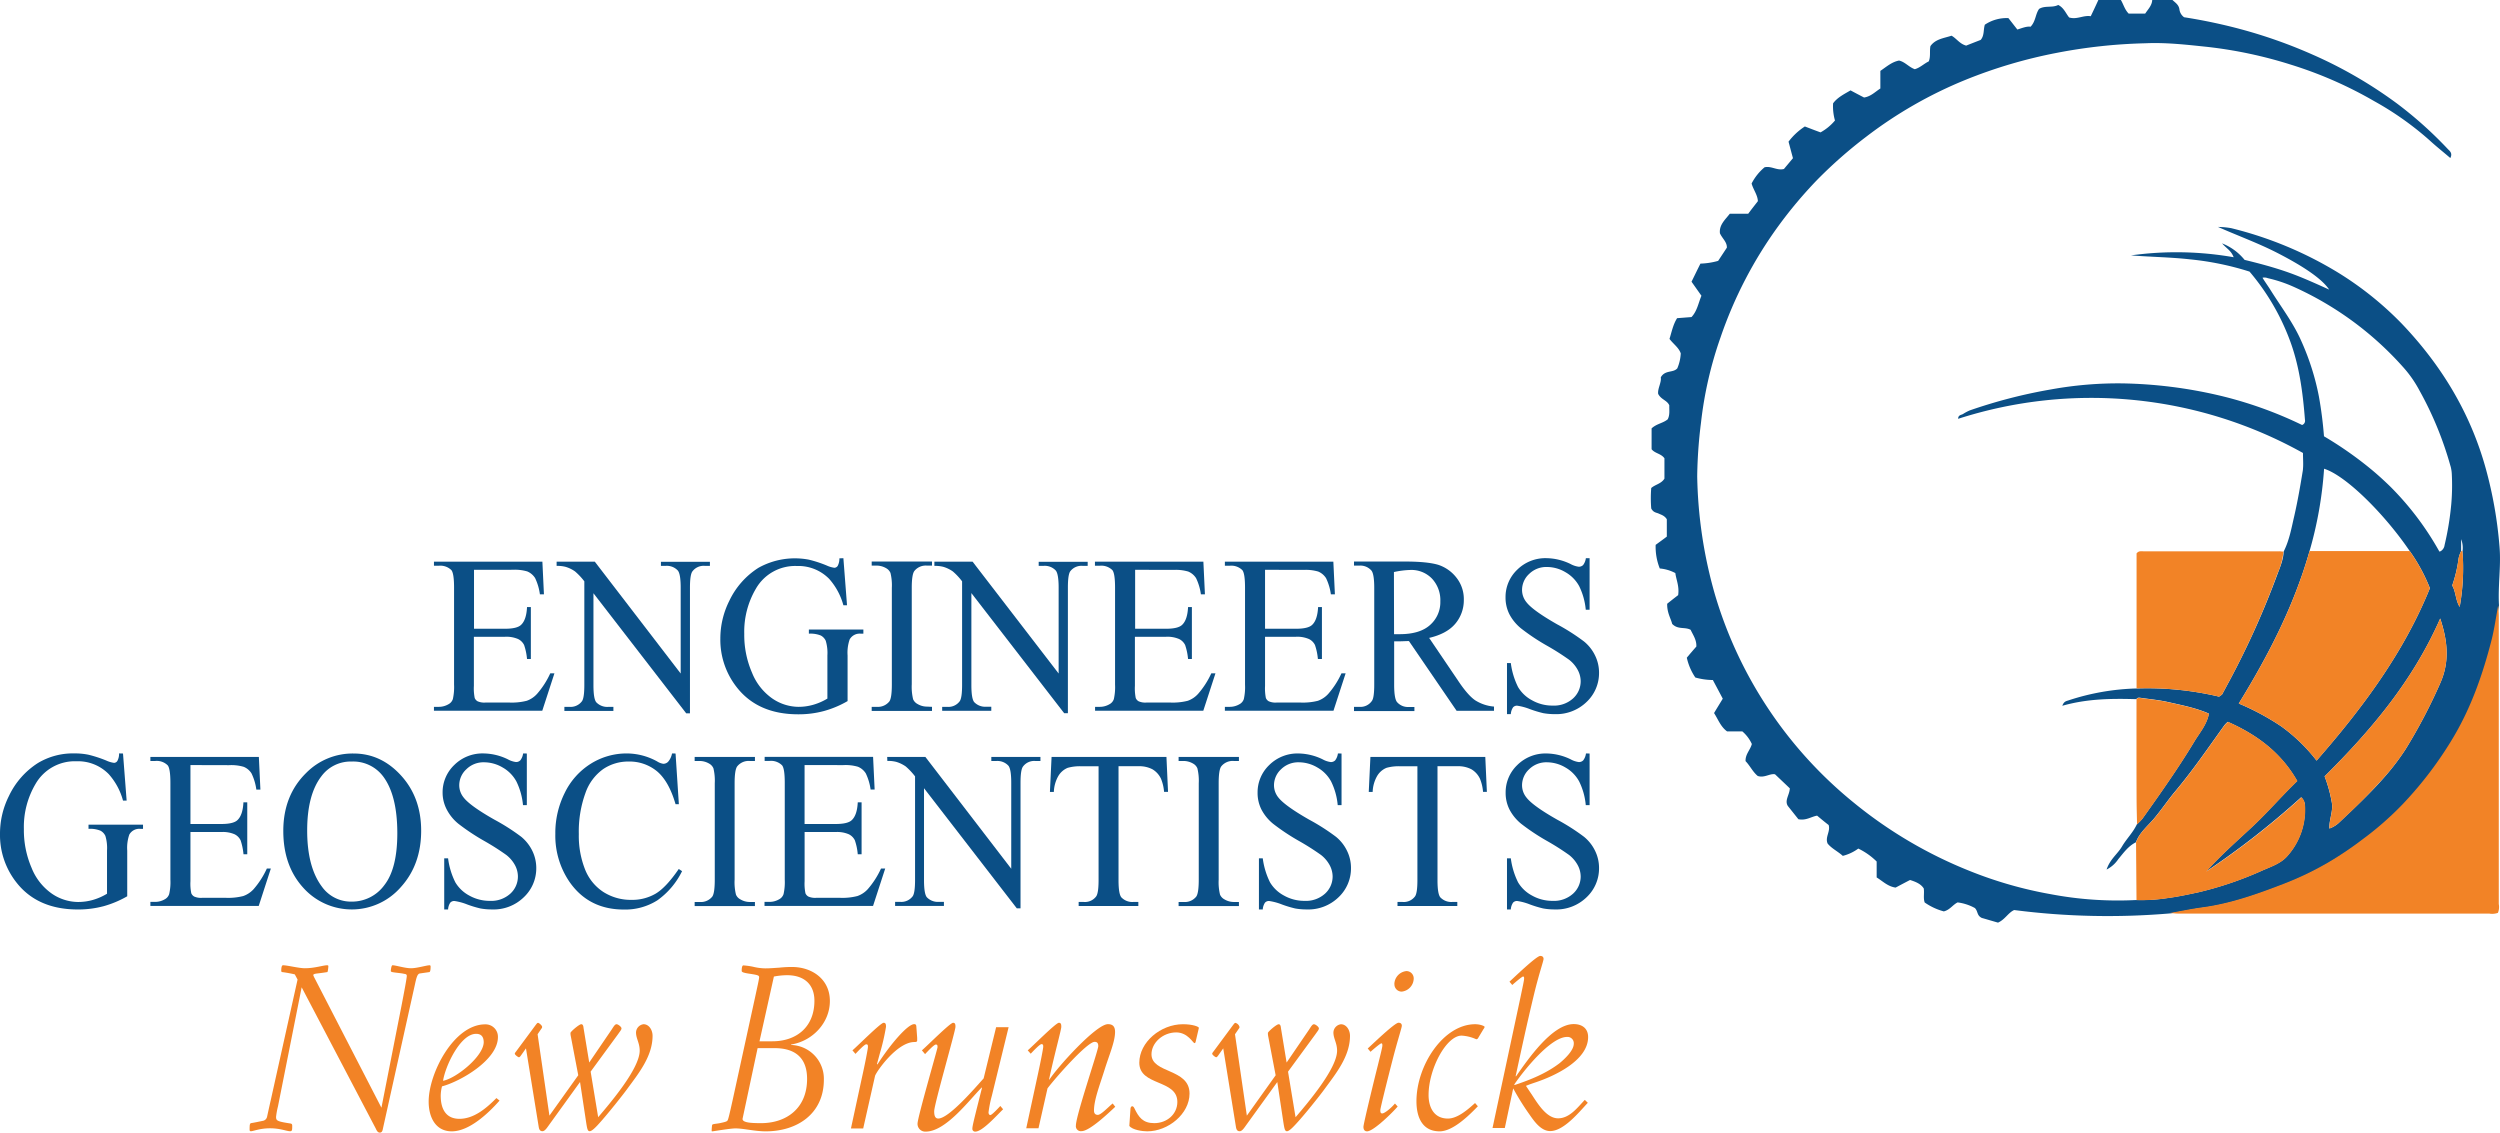 <svg xmlns="http://www.w3.org/2000/svg" viewBox="0 0 756.89 342.94"><defs><style>.cls-1{fill:#0b4f86;}.cls-2{fill:#f28326;}</style></defs><g id="Layer_2" data-name="Layer 2"><g id="Layer_1-2" data-name="Layer 1"><path class="cls-1" d="M756.73,165.36a126.57,126.57,0,0,0-4.15-23.51c-4.68-16.92-13.51-31.4-25.52-43.95a99.61,99.61,0,0,0-19-15.25,114.41,114.41,0,0,0-32.54-13.57,24,24,0,0,0-4-.37c5.88,2.61,11.84,4.77,17.52,7.64,8.43,4.29,14,8.12,16.13,11.33-4.63-2.1-8.66-3.92-12.84-5.37s-8.57-2.61-12.77-3.63a16.54,16.54,0,0,0-6.82-5c1.48,1.67,2.7,2.13,3.52,4.2a100.18,100.18,0,0,0-31.09-.56c6,.48,12.07.54,18.06,1.22a87.62,87.62,0,0,1,17.83,3.69,69.35,69.35,0,0,1,12.07,20.44c3,7.87,4.06,16.1,4.71,24.42a1.35,1.35,0,0,1-.65,1.48c-.06,0-.2.14-.26.08a121.76,121.76,0,0,0-25.38-9,138.3,138.3,0,0,0-29.1-3.58A113.62,113.62,0,0,0,621,117.89a155.56,155.56,0,0,0-24.64,6.36,13.74,13.74,0,0,0-2.07,1.11c-.57.31-1.45.28-1.45,1.44a131.48,131.48,0,0,1,104.4,10.34c0,1.79.14,3.35,0,4.8a3.8,3.8,0,0,1-.06.59c-.74,4.55-1.53,9.09-2.55,13.58-.85,3.63-1.48,7.35-3.18,10.76,0,0,0,.08-.06.14-.08,2.41-1.05,4.6-1.87,6.79A257,257,0,0,1,675,206.08c-.74,1.36-1.48,2.75-2.22,4.12-.11.17-.37.28-.94.71a94.13,94.13,0,0,0-25-2.47A71.47,71.47,0,0,0,626.38,212c-.68.26-1.48.23-2,1.68,7.55-2.16,15-2.22,22.43-2,.25-.51.74-.48,1.16-.43,2.9.43,5.79.68,8.61,1.34,4.08.93,8.26,1.73,12.18,3.46-.69,3.41-2.84,5.79-4.4,8.41-4.86,8.06-10.31,15.75-15.76,23.42a20.08,20.08,0,0,1-1.65,1.68c-1.14,2.47-3.12,4.37-4.49,6.7s-3.63,3.83-4.68,7a9.36,9.36,0,0,0,3.55-3.15c1.59-1.9,3-3.95,5.34-5.11,1.08-2.95,3.55-4.89,5.48-7.19,2.18-2.58,4.06-5.39,6.21-8,5.46-6.47,10.2-13.43,15.11-20.27a7.23,7.23,0,0,1,1-1c8.72,3.86,16.07,9.23,21,17.91-4.77,4.6-9,9.54-13.77,14s-9.51,8.61-13.8,13.41a248.26,248.26,0,0,0,28.79-22.49,3.9,3.9,0,0,1,1.14,3.23,21,21,0,0,1-5.09,14.26c-2,2.47-5,3.43-7.72,4.63a107.59,107.59,0,0,1-19.31,6.61c-3.15.68-6.3,1.36-9.54,1.79a52,52,0,0,1-9.42.6,109.17,109.17,0,0,1-26-1.79,123.58,123.58,0,0,1-24.56-7.07,133.4,133.4,0,0,1-34.84-20.53,127.7,127.7,0,0,1-42.08-62.89,137.61,137.61,0,0,1-5.43-36,141.43,141.43,0,0,1,1.14-16.18,116.62,116.62,0,0,1,5.93-25.9,126.92,126.92,0,0,1,17.55-33.76,132.1,132.1,0,0,1,11.78-14,136.94,136.94,0,0,1,14.8-13,129.92,129.92,0,0,1,29.84-17.12A148,148,0,0,1,622.71,16a160.38,160.38,0,0,1,26.84-2.9c6.21-.28,12.4.43,18.59,1.08a132.79,132.79,0,0,1,25.36,5.37,122.89,122.89,0,0,1,25.3,11.07,93.13,93.13,0,0,1,16.81,11.9c2,1.84,4.14,3.52,6.24,5.33.68-1.33,0-2-.65-2.61a120.4,120.4,0,0,0-15.36-13.8,132.78,132.78,0,0,0-25.36-14.76A150,150,0,0,0,678.25,8.8a162,162,0,0,0-17-3.58,3.46,3.46,0,0,1-1.42-2.41c-.2-1.39-1.25-2-2.1-2.81h-6.13c-.09,1.68-1.25,2.78-2.13,4.12h-5c-1.2-1.22-1.57-2.79-2.36-4.12h-6.82c-.73,1.62-1.5,3.24-2.3,4.91-2.24-.37-4.23,1.11-6.55.37-1-1.22-1.57-2.92-3.3-3.78-1.79.94-4,.09-5.79,1.2-1.14,1.59-1,3.75-2.58,5.39-1.2-.17-2.45.37-4,.85-1-1.25-1.93-2.49-2.72-3.46a11.9,11.9,0,0,0-7.13,2c-.48,1.56-.11,3.26-1.25,4.6-1.5.59-3.06,1.19-4.4,1.73-2-.54-2.9-2.16-4.43-3-2.36.77-4.88,1-6.39,3.15-.31,1.59.12,3.12-.51,4.63-1.45.68-2.64,1.93-4.23,2.36-1.79-.63-2.95-2.22-4.77-2.62-2.21.43-3.8,1.88-5.65,3.13v5.33c-1.65,1.06-2.89,2.42-4.94,2.73-1.31-.68-2.67-1.39-4.09-2.16-2,1.17-4,2.16-5.28,3.92a15.61,15.61,0,0,0,.57,5.2,15.43,15.43,0,0,1-4.37,3.6c-1.65-.59-3.18-1.19-4.75-1.79a19.43,19.43,0,0,0-4.94,4.6c.46,1.71.88,3.33,1.34,5-.94,1.14-1.88,2.24-2.73,3.27-2.1.56-3.83-1-5.87-.51a15.65,15.65,0,0,0-3.92,4.91c.51,1.87,1.81,3.43,1.9,5.34-1,1.3-2,2.55-2.92,3.8h-5.57c-1.42,1.82-3.29,3.41-3,5.93.71,1.59,2.16,2.62,2.1,4.35l-2.64,4a22.05,22.05,0,0,1-5.36.83c-.94,1.87-1.82,3.69-2.7,5.48l3,4.25c-.94,2.25-1.3,4.63-3,6.45l-4.37.34c-1.25,2-1.65,4.23-2.3,6.27,1.17,1.57,2.78,2.59,3.41,4.38a13.08,13.08,0,0,1-1.05,4.54c-1.28,1.45-3.69.4-5,2.73.26,1.53-1,3.38-.79,5,.9,1.76,2.72,1.93,3.37,3.47-.05,1.39.23,2.86-.48,4.23-1.42,1.19-3.38,1.33-4.88,2.75V136c1,1.3,2.87,1.3,3.89,2.75v6.16c-1,1.59-2.78,1.76-4,2.84a38.63,38.63,0,0,0,0,6.19c.69,1.31,1.59,1.22,2.28,1.56s1.73.57,2.44,1.71v5.25c-1,.77-2.19,1.62-3.38,2.5a17.66,17.66,0,0,0,1.25,7.15,12.31,12.31,0,0,1,4.71,1.39c.26,2.05,1.25,4,.85,6.68-.93.71-2.27,1.76-3.32,2.61-.08,2.7,1.14,4.54,1.51,6.1,1.76,1.82,3.83.83,5.59,1.79.71,1.56,1.82,3,1.73,5.06-.91,1.05-1.87,2.15-2.89,3.38a17.46,17.46,0,0,0,2.58,6,20.1,20.1,0,0,0,5.31.76c1,1.88,2,3.75,3,5.65-.88,1.45-1.76,2.87-2.64,4.35,1.28,2,2,4.14,3.95,5.56h4.62a11.05,11.05,0,0,1,2.87,3.81c-.45,1.79-2,3.09-1.9,5.19,1.36,1.4,2.21,3.3,3.69,4.49,2,.68,3.66-.82,5.23-.51,1.64,1.56,3.12,2.95,4.48,4.26-.08,2-1.67,3.66-.59,5.34l3.18,4c2.32.48,3.86-.76,5.67-1.08,1.2,1,2.39,2,3.5,2.84.59,2-1.14,3.64-.32,5.6,1.2,1.5,3.1,2.38,4.6,3.74a13.6,13.6,0,0,0,4.69-2.21,20.45,20.45,0,0,1,5.56,3.92v4.82c1.85,1.14,3.35,2.73,5.74,3.07,1.39-.74,2.87-1.53,4.37-2.3,1.68.54,3.24,1.14,4.15,2.56.22,1.5-.2,2.86.28,4.25a18.4,18.4,0,0,0,5.79,2.7c1.85-.45,2.7-2,4.18-2.72a14.7,14.7,0,0,1,5.22,1.7c1,1,.54,2.24,2.1,3,1.31.37,3.21.94,4.91,1.42,2.13-.94,3.07-3,4.89-3.81a221.46,221.46,0,0,0,47.44,1c3.3-.57,6.56-1.28,9.86-1.71,8.71-1.19,16.86-4.14,25-7.29a93.77,93.77,0,0,0,12.69-6.11,107.77,107.77,0,0,0,10.62-7.09,96.59,96.59,0,0,0,12.21-10.68,112.77,112.77,0,0,0,15.39-20.33c5.48-9.2,8.94-19.19,11.58-29.5.88-3.44,1.34-7,2-10.45C756.22,177.29,757.27,171.38,756.73,165.36Zm-66.07,54.55A75.2,75.2,0,0,0,677.8,213c9.11-14.79,16.83-29.92,21.43-46.16a117.62,117.62,0,0,0,4.4-24.93c6.68,2.1,18.4,13.83,25.93,24.93a51.88,51.88,0,0,1,6.1,11.24c-7.81,19.28-20.13,36-34.3,52.19A51.86,51.86,0,0,0,690.66,219.91Zm48.1-13a163.2,163.2,0,0,1-10.45,19.91,71.46,71.46,0,0,1-6.08,8.06c-4.28,5-9.23,9.54-14,14.11a8.58,8.58,0,0,1-3,1.85c-.11-2.79,1.28-5.34.69-8.12a41.46,41.46,0,0,0-2.13-7.67c14.17-14.06,26.72-28.93,35-47.79C741.17,194.44,741.6,200.57,738.76,206.9Zm3.35-54a88,88,0,0,1-2,12.12,2.49,2.49,0,0,1-1.14,1.82l-.39.17a.48.48,0,0,0-.12-.17,89,89,0,0,0-14.87-19.62c-1.91-1.85-3.87-3.64-5.91-5.31a111.37,111.37,0,0,0-14.08-9.83,120.79,120.79,0,0,0-1.54-12.06,75.75,75.75,0,0,0-5.28-16.67c-2.44-5.59-6.13-10.38-9.37-15.56-.61-1-2.2-3.24-2.41-3.72a2.79,2.79,0,0,1,1.59.14,41.19,41.19,0,0,1,7.64,2.53A98.28,98.28,0,0,1,727.43,111a35.21,35.21,0,0,1,5.05,7.18,104.54,104.54,0,0,1,9.37,22.75,6.71,6.71,0,0,1,.26,1.05,9.91,9.91,0,0,1,.17,1.25A65.88,65.88,0,0,1,742.11,152.93Zm2.58,30.83c-1.28-2-1.13-4.54-2.27-6.47a40.7,40.7,0,0,0,1.93-8.21,9.31,9.31,0,0,1,.77-2.21v-3.61a7.19,7.19,0,0,1,.42,3.64A67.25,67.25,0,0,1,744.69,183.76Z"/><path class="cls-2" d="M657,276.41c3.28-.58,6.55-1.27,9.85-1.71,8.71-1.18,16.88-4.14,25-7.29a93.4,93.4,0,0,0,12.71-6.11,103.06,103.06,0,0,0,10.6-7.1,94.64,94.64,0,0,0,12.22-10.68,113.69,113.69,0,0,0,15.4-20.32c5.46-9.21,8.94-19.2,11.57-29.5.87-3.43,1.34-7,2-10.46.06,1.13.17,2.26.17,3.39q0,43.55,0,87.09a4.65,4.65,0,0,1-.26,2.65,5.16,5.16,0,0,1-2.66.22q-47.11,0-94.23,0C658.58,276.59,657.8,276.47,657,276.41Z"/><path class="cls-2" d="M646.7,255c1.08-3,3.55-4.89,5.48-7.17,2.18-2.59,4.06-5.4,6.23-8,5.44-6.46,10.18-13.44,15.11-20.28a9.33,9.33,0,0,1,1.05-1c8.7,3.87,16.07,9.22,21,17.92-4.79,4.61-9,9.56-13.79,14s-9.5,8.61-13.8,13.4a242.42,242.42,0,0,0,28.79-22.47c1,.85,1.1,2,1.15,3.22a21,21,0,0,1-5.09,14.25c-2,2.5-5,3.46-7.73,4.64a105.59,105.59,0,0,1-19.29,6.61c-3.15.69-6.32,1.38-9.54,1.8a52.25,52.25,0,0,1-9.43.6Z"/><path class="cls-2" d="M691.34,167a22.05,22.05,0,0,1-1.87,6.78A253.69,253.69,0,0,1,675,206.08c-.74,1.36-1.46,2.75-2.22,4.11-.1.18-.34.28-.92.73a94.29,94.29,0,0,0-25-2.49V167.54c.67-.82,1.4-.63,2-.63H690C690.44,166.9,690.89,167,691.34,167Z"/><path class="cls-2" d="M646.84,211.72c.28-.49.75-.47,1.19-.41,2.87.42,5.77.68,8.59,1.33,4.09.94,8.26,1.72,12.17,3.46-.68,3.41-2.83,5.8-4.41,8.41-4.85,8.06-10.29,15.75-15.75,23.41A14.52,14.52,0,0,1,647,249.6c-.05-2.7-.14-5.4-.14-8.11C646.82,231.57,646.84,221.64,646.84,211.72Z"/><path class="cls-2" d="M735.66,178.11c-7.81,19.28-20.13,36-34.3,52.19a51.86,51.86,0,0,0-10.7-10.39A75.2,75.2,0,0,0,677.8,213c9.11-14.79,16.83-29.92,21.43-46.16h30.33A51.88,51.88,0,0,1,735.66,178.11Z"/><path class="cls-2" d="M738.78,187.25c2.39,7.18,2.83,13.32,0,19.66a161.57,161.57,0,0,1-10.44,19.89,70.65,70.65,0,0,1-6.09,8.06,184.78,184.78,0,0,1-14,14.12,8.22,8.22,0,0,1-3,1.85c-.13-2.79,1.28-5.35.69-8.13a42.19,42.19,0,0,0-2.15-7.66C717.94,221,730.49,206.12,738.78,187.25Z"/><path class="cls-2" d="M745.54,166.89a67,67,0,0,1-.86,16.88c-1.27-2.05-1.12-4.54-2.26-6.49a40.35,40.35,0,0,0,1.92-8.21,10.14,10.14,0,0,1,.77-2.21l.21,0Z"/><path class="cls-1" d="M143.51,172.51v17.85h9.36q3.65,0,4.87-1.16c1.09-1,1.7-2.82,1.82-5.4h1.16v15.72h-1.16a18,18,0,0,0-.88-4.23,4,4,0,0,0-1.85-1.83,8.9,8.9,0,0,0-4-.67h-9.36v14.88a14.54,14.54,0,0,0,.25,3.65,2,2,0,0,0,.88,1,5,5,0,0,0,2.38.38h7.23a18.39,18.39,0,0,0,5.25-.53,7.62,7.62,0,0,0,3.14-2.1,25.55,25.55,0,0,0,4-6.22h1.26l-3.68,11.32H131.38V214h1.5a5.71,5.71,0,0,0,2.86-.77,2.74,2.74,0,0,0,1.37-1.6,16.6,16.6,0,0,0,.36-4.36V177.91c0-2.87-.27-4.63-.81-5.3a4.76,4.76,0,0,0-3.78-1.33h-1.5v-1.23h32.83l.47,9.89h-1.22A16.41,16.41,0,0,0,162,175a5.19,5.19,0,0,0-2.38-2,13.5,13.5,0,0,0-4.43-.5Z"/><path class="cls-1" d="M168.52,170.05h11.56l26,33.86v-26q0-4.16-.88-5.19a4.53,4.53,0,0,0-3.68-1.4H200.1v-1.23h14.83v1.23h-1.51a4.23,4.23,0,0,0-3.83,1.73c-.47.71-.7,2.33-.7,4.86v38.06h-1.13l-28.09-36.36v27.8q0,4.17.85,5.2a4.59,4.59,0,0,0,3.68,1.4h1.51v1.23H170.87V214h1.48a4.27,4.27,0,0,0,3.87-1.74c.46-.71.69-2.32.69-4.86V176a19.31,19.31,0,0,0-2.82-3,9.78,9.78,0,0,0-2.81-1.37,9.47,9.47,0,0,0-2.76-.3Z"/><path class="cls-1" d="M255.34,169l1.1,14.25h-1.1a19.83,19.83,0,0,0-4.31-8,13.07,13.07,0,0,0-9.77-3.89,13.69,13.69,0,0,0-12.38,6.82,25.62,25.62,0,0,0-3.55,13.72,28.67,28.67,0,0,0,2.36,11.79,17.31,17.31,0,0,0,6.17,7.81A14.24,14.24,0,0,0,241.7,214a16.15,16.15,0,0,0,4.56-.64,17.65,17.65,0,0,0,4.24-1.86V198.42A12.85,12.85,0,0,0,250,194a3.4,3.4,0,0,0-1.51-1.6,8.38,8.38,0,0,0-3.6-.55v-1.26h16.5v1.26h-.78a3.46,3.46,0,0,0-3.37,1.74,12.29,12.29,0,0,0-.63,4.86v13.81a30.34,30.34,0,0,1-7.13,3,29.22,29.22,0,0,1-7.82,1q-12.36,0-18.76-8.39a23.23,23.23,0,0,1-4.81-14.52,25.46,25.46,0,0,1,2.7-11.42,24,24,0,0,1,8.8-10,22.6,22.6,0,0,1,15.29-2.49,36.21,36.21,0,0,1,5.39,1.76,8.21,8.21,0,0,0,2.35.7,1.25,1.25,0,0,0,1-.58,4.69,4.69,0,0,0,.51-2.28Z"/><path class="cls-1" d="M282.17,214v1.23H263.91V214h1.51a4.45,4.45,0,0,0,3.84-1.64c.5-.71.75-2.41.75-5.12V178a15.9,15.9,0,0,0-.41-4.53,3,3,0,0,0-1.29-1.43,5.7,5.7,0,0,0-2.89-.8h-1.51v-1.23h18.26v1.23h-1.54a4.4,4.4,0,0,0-3.8,1.63c-.53.71-.79,2.42-.79,5.13v29.17a16,16,0,0,0,.41,4.53,2.94,2.94,0,0,0,1.32,1.43,5.57,5.57,0,0,0,2.86.8Z"/><path class="cls-1" d="M282.89,170.05h11.57l26.05,33.86v-26c0-2.77-.3-4.5-.88-5.19a4.54,4.54,0,0,0-3.68-1.4h-1.48v-1.23H329.3v1.23h-1.5A4.25,4.25,0,0,0,324,173q-.69,1.06-.69,4.86v38.06h-1.13l-28.09-36.36v27.8q0,4.17.85,5.2a4.56,4.56,0,0,0,3.67,1.4h1.51v1.23H285.25V214h1.48a4.24,4.24,0,0,0,3.86-1.74c.46-.71.69-2.32.69-4.86V176a18.91,18.91,0,0,0-2.81-3,10,10,0,0,0-2.81-1.37,9.5,9.5,0,0,0-2.77-.3Z"/><path class="cls-1" d="M343.67,172.51v17.85H353q3.64,0,4.87-1.16c1.09-1,1.7-2.82,1.82-5.4h1.16v15.72h-1.16a18,18,0,0,0-.88-4.23,4,4,0,0,0-1.85-1.83,8.9,8.9,0,0,0-4-.67h-9.36v14.88a14.54,14.54,0,0,0,.25,3.65,2,2,0,0,0,.88,1,5,5,0,0,0,2.38.38h7.23a18.39,18.39,0,0,0,5.25-.53,7.62,7.62,0,0,0,3.14-2.1,25.55,25.55,0,0,0,4-6.22h1.26l-3.68,11.32H331.54V214H333a5.71,5.71,0,0,0,2.86-.77,2.74,2.74,0,0,0,1.37-1.6,16.6,16.6,0,0,0,.36-4.36V177.91c0-2.87-.27-4.63-.81-5.3a4.76,4.76,0,0,0-3.78-1.33h-1.5v-1.23h32.83l.47,9.89h-1.22a16.41,16.41,0,0,0-1.46-4.9,5.19,5.19,0,0,0-2.38-2,13.5,13.5,0,0,0-4.43-.5Z"/><path class="cls-1" d="M383,172.51v17.85h9.37q3.65,0,4.87-1.16c1.09-1,1.69-2.82,1.82-5.4h1.16v15.72H399a18,18,0,0,0-.88-4.23,4,4,0,0,0-1.85-1.83,8.9,8.9,0,0,0-4-.67H383v14.88a15.08,15.08,0,0,0,.25,3.65,2,2,0,0,0,.88,1,5,5,0,0,0,2.39.38h7.23a18.39,18.39,0,0,0,5.25-.53,7.68,7.68,0,0,0,3.14-2.1,25.55,25.55,0,0,0,4-6.22h1.26l-3.68,11.32H370.84V214h1.51a5.71,5.71,0,0,0,2.86-.77,2.74,2.74,0,0,0,1.37-1.6,16.6,16.6,0,0,0,.36-4.36V177.91c0-2.87-.27-4.63-.82-5.3a4.72,4.72,0,0,0-3.77-1.33h-1.51v-1.23h32.84l.47,9.89h-1.22a16.41,16.41,0,0,0-1.46-4.9,5.19,5.19,0,0,0-2.38-2,13.54,13.54,0,0,0-4.43-.5Z"/><path class="cls-1" d="M452.32,215.2H441l-14.43-21.11c-1.06,0-1.93.07-2.6.07l-.88,0-1,0v13.12c0,2.84.3,4.6.88,5.29a4.35,4.35,0,0,0,3.58,1.47h1.67v1.23H409.93V214h1.61a4.18,4.18,0,0,0,3.86-1.87q.66-1,.66-4.89V178c0-2.84-.29-4.61-.88-5.29a4.47,4.47,0,0,0-3.64-1.47h-1.61v-1.23h15.53c4.52,0,7.86.35,10,1a11.47,11.47,0,0,1,5.47,3.86,10.42,10.42,0,0,1,2.25,6.71,11,11,0,0,1-2.56,7.23q-2.56,3.06-7.94,4.32l8.8,13c2,3,3.74,4.95,5.19,5.92a12.53,12.53,0,0,0,5.65,1.87ZM422.06,192l1,0h.72q6.1,0,9.19-2.79a9.17,9.17,0,0,0,3.1-7.13,9.57,9.57,0,0,0-2.5-6.87,8.64,8.64,0,0,0-6.61-2.65,26.41,26.41,0,0,0-4.94.63Z"/><path class="cls-1" d="M481.26,169v15.61H480.1a20.32,20.32,0,0,0-2-7.16,10.81,10.81,0,0,0-4.16-4.22,11,11,0,0,0-5.59-1.57,7.39,7.39,0,0,0-5.41,2.12,6.59,6.59,0,0,0-2.13,4.81,5.9,5.9,0,0,0,1.35,3.76q1.94,2.49,9.26,6.66a62.8,62.8,0,0,1,8.16,5.21,12.48,12.48,0,0,1,3.36,4.28,11.74,11.74,0,0,1,1.18,5.16,12,12,0,0,1-3.75,8.84,13.2,13.2,0,0,1-9.67,3.71,19.39,19.39,0,0,1-3.49-.3,35.84,35.84,0,0,1-4-1.21,17.28,17.28,0,0,0-3.88-1.05,1.56,1.56,0,0,0-1.24.5,4.07,4.07,0,0,0-.68,2.06h-1.16V200.75h1.16a22.7,22.7,0,0,0,2.2,7.27,10.73,10.73,0,0,0,4.23,4,12.43,12.43,0,0,0,6.23,1.6,8.59,8.59,0,0,0,6.21-2.19,7,7,0,0,0,2.28-5.2,7.31,7.31,0,0,0-.87-3.36,9.76,9.76,0,0,0-2.68-3.16,76.58,76.58,0,0,0-6.7-4.25,63.89,63.89,0,0,1-7.77-5.18A13.79,13.79,0,0,1,457,186a11.13,11.13,0,0,1-1.19-5.13,11.4,11.4,0,0,1,3.52-8.37,12.13,12.13,0,0,1,8.95-3.51,17.23,17.23,0,0,1,7.2,1.76,7,7,0,0,0,2.48.83,1.83,1.83,0,0,0,1.34-.51,4.34,4.34,0,0,0,.83-2.08Z"/><path class="cls-1" d="M37.24,228.13l1.1,14.25h-1.1a19.72,19.72,0,0,0-4.31-8,13,13,0,0,0-9.77-3.9,13.7,13.7,0,0,0-12.38,6.83A25.58,25.58,0,0,0,7.23,251a28.83,28.83,0,0,0,2.35,11.79,17.27,17.27,0,0,0,6.18,7.81,14.24,14.24,0,0,0,7.84,2.48,16.39,16.39,0,0,0,4.55-.63,17.76,17.76,0,0,0,4.25-1.87V257.53a12.74,12.74,0,0,0-.49-4.44,3.4,3.4,0,0,0-1.51-1.6,8.22,8.22,0,0,0-3.6-.55v-1.27H43.3v1.27h-.79a3.46,3.46,0,0,0-3.36,1.73,12.29,12.29,0,0,0-.63,4.86v13.82a30.94,30.94,0,0,1-7.13,3,29.7,29.7,0,0,1-7.82,1q-12.36,0-18.76-8.39A23.2,23.2,0,0,1,0,252.44,25.43,25.43,0,0,1,2.7,241a24,24,0,0,1,8.8-10,20.61,20.61,0,0,1,11.06-2.9,20.4,20.4,0,0,1,4.23.4,37.84,37.84,0,0,1,5.39,1.76,8.12,8.12,0,0,0,2.35.7,1.22,1.22,0,0,0,1-.58,4.55,4.55,0,0,0,.52-2.28Z"/><path class="cls-1" d="M57.66,231.63v17.84H67c2.43,0,4.06-.39,4.87-1.16q1.64-1.53,1.83-5.4h1.16v15.72H73.72a18.57,18.57,0,0,0-.88-4.23A4,4,0,0,0,71,252.57a9,9,0,0,0-4-.67H57.66v14.89a14.44,14.44,0,0,0,.25,3.64,2,2,0,0,0,.88,1,5,5,0,0,0,2.39.39h7.23a18.27,18.27,0,0,0,5.24-.54,7.69,7.69,0,0,0,3.14-2.09,25.93,25.93,0,0,0,4-6.23H82l-3.67,11.32H45.53v-1.23H47a5.74,5.74,0,0,0,2.86-.77,2.73,2.73,0,0,0,1.36-1.6,16,16,0,0,0,.37-4.36V237c0-2.86-.28-4.63-.82-5.29A4.69,4.69,0,0,0,47,230.39H45.53v-1.23H78.37l.47,9.89H77.61a16.13,16.13,0,0,0-1.46-4.89,5,5,0,0,0-2.37-2,13.31,13.31,0,0,0-4.43-.5Z"/><path class="cls-1" d="M107.06,228.13q8.3,0,14.37,6.67t6.08,16.67q0,10.29-6.13,17.08a19.7,19.7,0,0,1-29.61.17q-6-6.63-6-17.15,0-10.75,6.92-17.55A19.75,19.75,0,0,1,107.06,228.13Zm-.6,2.43a11,11,0,0,0-9.18,4.49Q93,240.65,93,251.44q0,11.06,4.46,17a10.8,10.8,0,0,0,9,4.53,12.11,12.11,0,0,0,9.91-5q3.91-5,3.92-15.65,0-11.58-4.31-17.28A11.34,11.34,0,0,0,106.46,230.56Z"/><path class="cls-1" d="M159.5,228.13v15.62h-1.16a20.4,20.4,0,0,0-2-7.16,10.77,10.77,0,0,0-4.16-4.23,11.1,11.1,0,0,0-5.6-1.57,7.35,7.35,0,0,0-5.4,2.12,6.57,6.57,0,0,0-2.14,4.81,5.88,5.88,0,0,0,1.35,3.76q1.95,2.51,9.27,6.66a63.53,63.53,0,0,1,8.16,5.21,12.72,12.72,0,0,1,3.36,4.28,11.88,11.88,0,0,1,1.18,5.16,12,12,0,0,1-3.76,8.84,13.12,13.12,0,0,1-9.66,3.71,19.31,19.31,0,0,1-3.49-.3,33.68,33.68,0,0,1-4-1.21,17.14,17.14,0,0,0-3.88-1.05,1.6,1.6,0,0,0-1.24.5,4.09,4.09,0,0,0-.67,2.06h-1.17V259.86h1.17a22.52,22.52,0,0,0,2.2,7.28,10.84,10.84,0,0,0,4.22,4,12.6,12.6,0,0,0,6.24,1.6,8.6,8.6,0,0,0,6.21-2.2,7,7,0,0,0,2.27-5.19,7.33,7.33,0,0,0-.86-3.37,9.9,9.9,0,0,0-2.69-3.16,75.75,75.75,0,0,0-6.69-4.25,65.65,65.65,0,0,1-7.78-5.17,13.65,13.65,0,0,1-3.5-4.27A11,11,0,0,1,134,240a11.42,11.42,0,0,1,3.52-8.38,12.13,12.13,0,0,1,9-3.51,17.26,17.26,0,0,1,7.2,1.76,7,7,0,0,0,2.48.84,1.78,1.78,0,0,0,1.33-.52,4.19,4.19,0,0,0,.84-2.08Z"/><path class="cls-1" d="M204.53,228.13l1,15.35h-1q-2-6.9-5.56-9.92a13.08,13.08,0,0,0-8.68-3,13.5,13.5,0,0,0-7.66,2.28,14.85,14.85,0,0,0-5.39,7.27,34.12,34.12,0,0,0-2,12.42,27.62,27.62,0,0,0,1.86,10.62,14.49,14.49,0,0,0,5.57,6.9,15.45,15.45,0,0,0,8.5,2.39,14.06,14.06,0,0,0,7.33-1.88q3.16-1.87,7-7.47l1,.66a23.43,23.43,0,0,1-7.48,8.83,18.17,18.17,0,0,1-10.15,2.79q-10.59,0-16.41-8.32a24.78,24.78,0,0,1-4.33-14.58A27.08,27.08,0,0,1,171,240a21.4,21.4,0,0,1,7.87-8.78,20.4,20.4,0,0,1,10.95-3.11,19.12,19.12,0,0,1,9.11,2.4,4.72,4.72,0,0,0,1.89.73,2,2,0,0,0,1.47-.63,5.25,5.25,0,0,0,1.17-2.5Z"/><path class="cls-1" d="M228.56,273.08v1.23H210.31v-1.23h1.51a4.42,4.42,0,0,0,3.83-1.63q.75-1.06.75-5.13V237.15a15.94,15.94,0,0,0-.4-4.52,2.94,2.94,0,0,0-1.29-1.44,5.73,5.73,0,0,0-2.89-.8h-1.51v-1.23h18.25v1.23H227a4.41,4.41,0,0,0-3.81,1.64c-.52.71-.78,2.41-.78,5.12v29.17a15.49,15.49,0,0,0,.41,4.53,2.85,2.85,0,0,0,1.32,1.43,5.54,5.54,0,0,0,2.86.8Z"/><path class="cls-1" d="M243.59,231.63v17.84H253q3.65,0,4.87-1.16,1.64-1.53,1.82-5.4h1.16v15.72h-1.16a17.49,17.49,0,0,0-.88-4.23,4,4,0,0,0-1.85-1.83,9,9,0,0,0-4-.67h-9.36v14.89a14.44,14.44,0,0,0,.25,3.64,2,2,0,0,0,.88,1,5,5,0,0,0,2.38.39h7.23a18.31,18.31,0,0,0,5.25-.54,7.69,7.69,0,0,0,3.14-2.09,25.64,25.64,0,0,0,4-6.23H268l-3.68,11.32H231.46v-1.23H233a5.71,5.71,0,0,0,2.86-.77,2.74,2.74,0,0,0,1.37-1.6,16.55,16.55,0,0,0,.36-4.36V237c0-2.86-.27-4.63-.81-5.29a4.73,4.73,0,0,0-3.78-1.34h-1.5v-1.23h32.83l.47,9.89h-1.22a16.42,16.42,0,0,0-1.46-4.89,5.1,5.1,0,0,0-2.37-2,13.34,13.34,0,0,0-4.44-.5Z"/><path class="cls-1" d="M268.6,229.16h11.56l26,33.86V237q0-4.17-.88-5.2a4.53,4.53,0,0,0-3.68-1.4h-1.47v-1.23H315v1.23H313.5a4.21,4.21,0,0,0-3.83,1.74c-.47.71-.7,2.33-.7,4.86V275h-1.13l-28.09-36.36v27.81q0,4.15.85,5.19a4.59,4.59,0,0,0,3.68,1.4h1.5v1.23H271v-1.23h1.48a4.29,4.29,0,0,0,3.87-1.73q.69-1.07.69-4.86v-31.4a20.31,20.31,0,0,0-2.82-3,10.19,10.19,0,0,0-2.81-1.37,9.47,9.47,0,0,0-2.76-.3Z"/><path class="cls-1" d="M353.15,229.16l.48,10.59h-1.2a13.26,13.26,0,0,0-.94-4,6.57,6.57,0,0,0-2.59-2.85,8.63,8.63,0,0,0-4.26-.92h-6v34.5q0,4.15.85,5.19a4.56,4.56,0,0,0,3.67,1.4h1.48v1.23H326.57v-1.23h1.51a4.23,4.23,0,0,0,3.83-1.73q.69-1.07.69-4.86V232h-5.12a13.51,13.51,0,0,0-4.24.47,5.91,5.91,0,0,0-2.8,2.43,10.37,10.37,0,0,0-1.38,4.86h-1.19l.5-10.59Z"/><path class="cls-1" d="M375.09,273.08v1.23H356.83v-1.23h1.51a4.41,4.41,0,0,0,3.83-1.63c.51-.71.76-2.42.76-5.13V237.15a15.82,15.82,0,0,0-.41-4.52,2.94,2.94,0,0,0-1.29-1.44,5.73,5.73,0,0,0-2.89-.8h-1.51v-1.23h18.26v1.23h-1.54a4.41,4.41,0,0,0-3.81,1.64c-.52.71-.78,2.41-.78,5.12v29.17a15.86,15.86,0,0,0,.41,4.53,2.94,2.94,0,0,0,1.32,1.43,5.54,5.54,0,0,0,2.86.8Z"/><path class="cls-1" d="M406.16,228.13v15.62H405a20.19,20.19,0,0,0-2-7.16,10.77,10.77,0,0,0-4.16-4.23,11.06,11.06,0,0,0-5.59-1.57,7.39,7.39,0,0,0-5.41,2.12,6.6,6.6,0,0,0-2.13,4.81,5.88,5.88,0,0,0,1.35,3.76q2,2.51,9.27,6.66a63.22,63.22,0,0,1,8.15,5.21,12.48,12.48,0,0,1,3.36,4.28,11.74,11.74,0,0,1,1.18,5.16,12,12,0,0,1-3.75,8.84,13.16,13.16,0,0,1-9.67,3.71,19.39,19.39,0,0,1-3.49-.3,33.72,33.72,0,0,1-4-1.21,17.28,17.28,0,0,0-3.88-1.05,1.59,1.59,0,0,0-1.24.5,4.07,4.07,0,0,0-.68,2.06h-1.16V259.86h1.16a22.77,22.77,0,0,0,2.2,7.28,10.8,10.8,0,0,0,4.23,4,12.54,12.54,0,0,0,6.23,1.6,8.6,8.6,0,0,0,6.21-2.2,7,7,0,0,0,2.28-5.19,7.35,7.35,0,0,0-.87-3.37,9.86,9.86,0,0,0-2.68-3.16,76.58,76.58,0,0,0-6.7-4.25,65.33,65.33,0,0,1-7.77-5.17,13.83,13.83,0,0,1-3.51-4.27,11.12,11.12,0,0,1-1.19-5.12,11.42,11.42,0,0,1,3.52-8.38,12.13,12.13,0,0,1,8.95-3.51,17.23,17.23,0,0,1,7.2,1.76,7,7,0,0,0,2.48.84,1.8,1.8,0,0,0,1.34-.52,4.3,4.3,0,0,0,.83-2.08Z"/><path class="cls-1" d="M449.68,229.16l.48,10.59H449a13.26,13.26,0,0,0-.94-4,6.57,6.57,0,0,0-2.59-2.85,8.63,8.63,0,0,0-4.26-.92h-6v34.5q0,4.15.85,5.19a4.56,4.56,0,0,0,3.67,1.4h1.48v1.23H423.1v-1.23h1.51a4.23,4.23,0,0,0,3.83-1.73q.69-1.07.69-4.86V232H424a13.51,13.51,0,0,0-4.24.47,5.91,5.91,0,0,0-2.8,2.43,10.37,10.37,0,0,0-1.38,4.86H414.4l.5-10.59Z"/><path class="cls-1" d="M481.26,228.13v15.62H480.1a20.19,20.19,0,0,0-2-7.16,10.77,10.77,0,0,0-4.16-4.23,11.06,11.06,0,0,0-5.59-1.57,7.39,7.39,0,0,0-5.41,2.12,6.6,6.6,0,0,0-2.13,4.81,5.88,5.88,0,0,0,1.35,3.76q1.94,2.51,9.26,6.66a62.8,62.8,0,0,1,8.16,5.21,12.48,12.48,0,0,1,3.36,4.28,11.74,11.74,0,0,1,1.18,5.16,12,12,0,0,1-3.75,8.84,13.16,13.16,0,0,1-9.67,3.71,19.39,19.39,0,0,1-3.49-.3,33.72,33.72,0,0,1-4-1.21,17.28,17.28,0,0,0-3.88-1.05,1.59,1.59,0,0,0-1.24.5,4.07,4.07,0,0,0-.68,2.06h-1.16V259.86h1.16a22.77,22.77,0,0,0,2.2,7.28,10.8,10.8,0,0,0,4.23,4,12.54,12.54,0,0,0,6.23,1.6,8.6,8.6,0,0,0,6.21-2.2,7,7,0,0,0,2.28-5.19,7.35,7.35,0,0,0-.87-3.37,9.86,9.86,0,0,0-2.68-3.16,76.58,76.58,0,0,0-6.7-4.25,65.33,65.33,0,0,1-7.77-5.17,13.83,13.83,0,0,1-3.51-4.27,11.12,11.12,0,0,1-1.19-5.12,11.42,11.42,0,0,1,3.52-8.38,12.13,12.13,0,0,1,8.95-3.51,17.23,17.23,0,0,1,7.2,1.76,7,7,0,0,0,2.48.84,1.8,1.8,0,0,0,1.34-.52,4.3,4.3,0,0,0,.83-2.08Z"/><path class="cls-2" d="M91.33,298.91l-7.16,36a22.93,22.93,0,0,0-.59,3.24c0,1.18.39,1.38,4.37,2,.45.07.52.34.52.69,0,1.24,0,1.65-.65,1.65-1,0-2.93-.89-6.06-.89s-5.08.89-5.8.89c-.32,0-.39-.2-.39-.48,0-1.66.07-1.93.59-2,.91-.14,2.21-.42,3.52-.69a1.58,1.58,0,0,0,1.17-1.18c.32-1.44.65-3,1.11-5l8.13-36.58L89.25,295c-1.17-.28-2.67-.55-3.78-.69-.19,0-.32-.14-.32-.41,0-.56.06-1.66.52-1.66,1.36,0,4.75.9,6.64.9,3,0,5.53-.9,6.71-.9.26,0,.39.07.39.28s-.13,1.79-.33,1.79c-.91.14-1.82.27-3,.41-.66.07-1.24.21-1.24.49a4.92,4.92,0,0,0,.39.89l20.25,39.27,6.06-30.78c.84-4.34,1.62-8.49,1.62-9.11s-.45-.55-1-.69c-1-.21-2.34-.27-3.38-.48-.33-.07-.46-.21-.46-.35s.13-1.72.52-1.72c1,0,3.71.9,5.6.9s4.63-.9,5.67-.9c.13,0,.26.14.26.35,0,.41,0,1.65-.39,1.72l-2.87.41c-.85.14-1.11,1.66-1.56,3.66l-9.64,43.41c-.13.76-.39,1.11-.91,1.11s-.85-.35-1.24-1.24Z"/><path class="cls-2" d="M151.24,333.21c-3.39,3.86-9.18,9.31-14.46,9.31-5,0-7-4.41-7-9,0-8.56,7.62-23.39,17.12-23.39a3.75,3.75,0,0,1,3.85,3.86c0,7-11.59,13.53-16.93,14.91a12,12,0,0,0-.39,2.83c0,4,1.56,7,5.66,7,4.43,0,8.21-3.25,11.2-6.28ZM144.14,313c-4.82,0-9.38,9.94-10,14.22,4-.76,12.31-7.45,12.31-11.73C146.42,313.88,145.7,313,144.14,313Z"/><path class="cls-2" d="M159.24,317.4l-1.56,2.21c-.19.27-.39.48-.58.48s-1.24-.69-1.24-1.1c0-.21.33-.55.52-.83l5.67-7.66c.32-.41.58-.83.84-.83s1.24.76,1.24,1.24a.66.66,0,0,1-.2.49l-1.17,1.72,3.58,24.64,8.73-12.22-2.28-11.94a3.82,3.82,0,0,1-.07-.89c0-.35,2.61-2.62,3.26-2.62s.65.89.72,1.31l1.69,10.28,6.77-9.94c.59-.89,1-1.65,1.5-1.65s1.5.82,1.5,1.24-.33.76-1,1.72l-8.34,11.39,2.28,13.8c3.58-4.21,12.57-14.7,12.57-20.15,0-2.35-1.11-3.66-1.11-5.52a2.59,2.59,0,0,1,2.28-2.48c1.63,0,2.73,1.72,2.73,3.51,0,6.22-4.29,11.46-7.68,16.09-1.24,1.72-6.32,8.14-9,11-.52.55-1.69,1.79-2.35,1.79s-.78-.76-1.1-2.83l-1.83-12.07-9.11,12.63c-.85,1.17-1.5,2.27-2.28,2.27s-1-.62-1.11-1.24Z"/><path class="cls-2" d="M228.65,301.73c.59-2.75,1.18-5.31,1.18-5.86s-.33-.69-3.19-1.11c-1.7-.27-2.09-.48-2.09-.82s0-1.66.52-1.66a21.22,21.22,0,0,1,2.93.41,16.49,16.49,0,0,0,3.72.49c1.49,0,2.86-.14,4.16-.21a35.76,35.76,0,0,1,3.91-.21c6,0,11.46,3.66,11.46,10.29s-5.27,12.14-11.72,13.18v.14a10.24,10.24,0,0,1,9.9,10.49c0,10.35-8.08,15.66-17.59,15.66-3.32,0-6.7-.89-9.18-.89-1.56,0-6.77.89-7,.89s-.2-.06-.2-.27a14.2,14.2,0,0,1,.13-1.59c.07-.41.91-.35,2.35-.62,1.62-.35,2.14-.49,2.34-.83s.46-1.31,1.5-6Zm-3.84,37c-.06,1.17,2.61,1.31,5.6,1.31,7.69,0,13.94-4.49,13.94-13.39,0-6.49-3.71-9.32-9.84-9.32h-5.14Zm9-23.47c7.36,0,12.76-4.35,12.76-12.28,0-4.9-3.06-7.73-8.27-7.73a21.28,21.28,0,0,0-4,.41l-4.36,19.6Z"/><path class="cls-2" d="M258.08,318c1.63-1.38,8.53-8.35,9.45-8.35.71,0,.71.69.71,1.24a66.37,66.37,0,0,1-1.89,8.15l-.84,3.1.13.14c4.17-6.49,9.24-12.21,11.13-12.21.39,0,.59.13.65.62l.26,3.52V315c0,.34-.19.48-.84.48-5.34,0-11.66,9.18-11.92,10.28l-3.58,15.88h-3.71l3.19-14.77c1.17-5.25,1.95-9.39,1.95-9.87s0-.83-.52-.83-2.41,2-3.25,2.9Z"/><path class="cls-2" d="M279.11,318c1.63-1.38,8.54-8.35,9.45-8.35.71,0,.71.69.71,1.24,0,1.25-6.44,23.47-6.44,25.54,0,1,.13,2.21,1.23,2.21,3.19,0,11-9.11,13.74-12.15L301.58,311h3.78l-5.08,20.78a35.5,35.5,0,0,0-1,5c0,.55.32.82.52.82.52,0,2.47-2.14,3.06-2.76l.84,1c-1.82,1.73-6.25,6.76-8.4,6.76a.83.83,0,0,1-.91-.89c0-.83.52-2.84,2.93-12.43h-.13c-3.9,3.94-10.87,13.32-16.93,13.32a2.33,2.33,0,0,1-2.47-2.41c0-1.87,6.05-22.64,6.05-23.12s0-.83-.52-.83-2.41,2-3.25,2.9Z"/><path class="cls-2" d="M311.15,318c1.63-1.38,8.53-8.35,9.44-8.35.72,0,.72.69.72,1.24,0,.9-2,8-3.71,15.95h.13c2.34-3.66,14.13-16.77,17.71-16.77,1.69,0,2.15,1,2.15,2.34,0,3-1.76,6.9-3.26,11.74-1.36,4.34-3.12,8.83-3.12,12.07,0,1,.52,1.31,1.17,1.31,1,0,3.26-2.48,4.49-3.45l.78,1c-2,1.86-7.75,7.38-10.22,7.38a1.5,1.5,0,0,1-1.69-1.72c0-3,6.77-22.78,6.77-24,0-1-.39-1.31-1.11-1.31-2.21,0-11.59,10.56-14.26,14.08l-2.73,12.08H310.7l3.19-14.77c1.17-5.32,1.95-9.39,1.95-9.87s0-.83-.52-.83-2.41,2-3.26,2.9Z"/><path class="cls-2" d="M342.27,335.55c.07-.41.27-.62.53-.62s.45.21.65.62c1.3,2.69,2.54,4.49,6,4.49,3.91,0,7-2.76,7-6.42,0-6.9-11.52-4.76-11.52-11.87,0-6.21,6.45-11.66,13.22-11.66,3,0,4.82.76,4.82,1.1l-1,4.28c-.07.21-.13.34-.33.34-.46,0-2-3.24-5.54-3.24-4,0-7.48,3.11-7.48,6.63,0,5.86,11.52,4.21,11.52,11.87,0,6.14-6.44,11.45-12.83,11.45-1.36,0-4.49-.41-5.4-1.65Z"/><path class="cls-2" d="M370.34,317.4l-1.56,2.21c-.2.27-.4.48-.59.48S367,319.4,367,319c0-.21.33-.55.52-.83l5.67-7.66c.32-.41.59-.83.84-.83a1.76,1.76,0,0,1,1.24,1.24.66.66,0,0,1-.19.49l-1.18,1.72,3.59,24.64,8.72-12.22-2.28-11.94a4.44,4.44,0,0,1-.06-.89c0-.35,2.6-2.62,3.25-2.62s.65.89.72,1.31l1.69,10.28,6.78-9.94c.58-.89,1-1.65,1.49-1.65s1.5.82,1.5,1.24-.33.76-1,1.72l-8.34,11.39,2.28,13.8c3.58-4.21,12.57-14.7,12.57-20.15,0-2.35-1.11-3.66-1.11-5.52a2.6,2.6,0,0,1,2.28-2.48c1.63,0,2.74,1.72,2.74,3.51,0,6.22-4.3,11.46-7.69,16.09-1.23,1.72-6.31,8.14-9.05,11-.52.55-1.69,1.79-2.34,1.79s-.78-.76-1.11-2.83l-1.82-12.07-9.12,12.63c-.85,1.17-1.5,2.27-2.28,2.27s-1-.62-1.11-1.24Z"/><path class="cls-2" d="M423.15,335c-1.37,1.66-7.3,7.52-9.25,7.52-.78,0-1.11-.55-1.11-1.38s3.13-13.73,4.37-18.63c.71-2.9,1.36-5.45,1.36-5.94,0-.34,0-.69-.32-.69s-2.74,2.07-3.26,2.56l-.85-1c1.24-1.1,8.14-7.8,9.32-7.8.58,0,1,.28,1,.9s-1.23,4.21-2.86,10.56c-.52,2-3.65,14.28-3.65,15s.13,1,.59,1c.71,0,2.73-1.66,3.84-3Zm-1-37.06a4.07,4.07,0,0,1,3.65-3.94,2.21,2.21,0,0,1,2.21,2.28,4.06,4.06,0,0,1-3.65,3.94A2.21,2.21,0,0,1,422.17,297.94Z"/><path class="cls-2" d="M447.43,334.93c-2.73,2.83-7.55,7.59-11.59,7.59-5.14,0-7-4.14-7-9.11,0-10.9,8.2-23.32,17.77-23.32,1.5,0,2.87.55,2.87.82a1.45,1.45,0,0,1-.33.63l-1.69,2.82a.67.67,0,0,1-.52.28,12.45,12.45,0,0,0-4.43-1.1c-4.62,0-10,10.07-10,18,0,3.52,1.5,7.11,5.86,7.11,2.93,0,6.06-2.76,8.21-4.7Z"/><path class="cls-2" d="M460.32,302c.65-3.1,1.11-5.24,1.11-5.66s0-.69-.32-.69-2.74,2.07-3.26,2.56l-.85-1c1.24-1.11,8.14-7.8,9.32-7.8.58,0,1,.28,1,.9s-1.3,4.21-2.86,10.62c-2.28,9.46-3.91,17.12-5.6,24.92H459c3.51-5,10.87-15.8,17.45-15.8,2.47,0,4.36,1.24,4.36,3.93,0,7.18-10.42,11.87-15.76,13.66-1,.35-2.08.69-3.06,1.11l2,3c2,3.1,4.49,6.83,7.74,6.83,3.45,0,5.86-3.25,8.08-5.59l.91.89c-2.73,2.91-7.29,8.56-11.4,8.56-2.73,0-4.75-2.83-6.25-5a76.11,76.11,0,0,1-4.94-7.93l-2.54,12h-3.72Zm-1.89,26.36.14.14c4.75-1.59,9.57-3.52,13.61-6.62,1.43-1.18,4.29-3.8,4.29-5.87a1.9,1.9,0,0,0-2.08-2.07C469.37,314,461.17,324.3,458.43,328.37Z"/></g></g></svg>